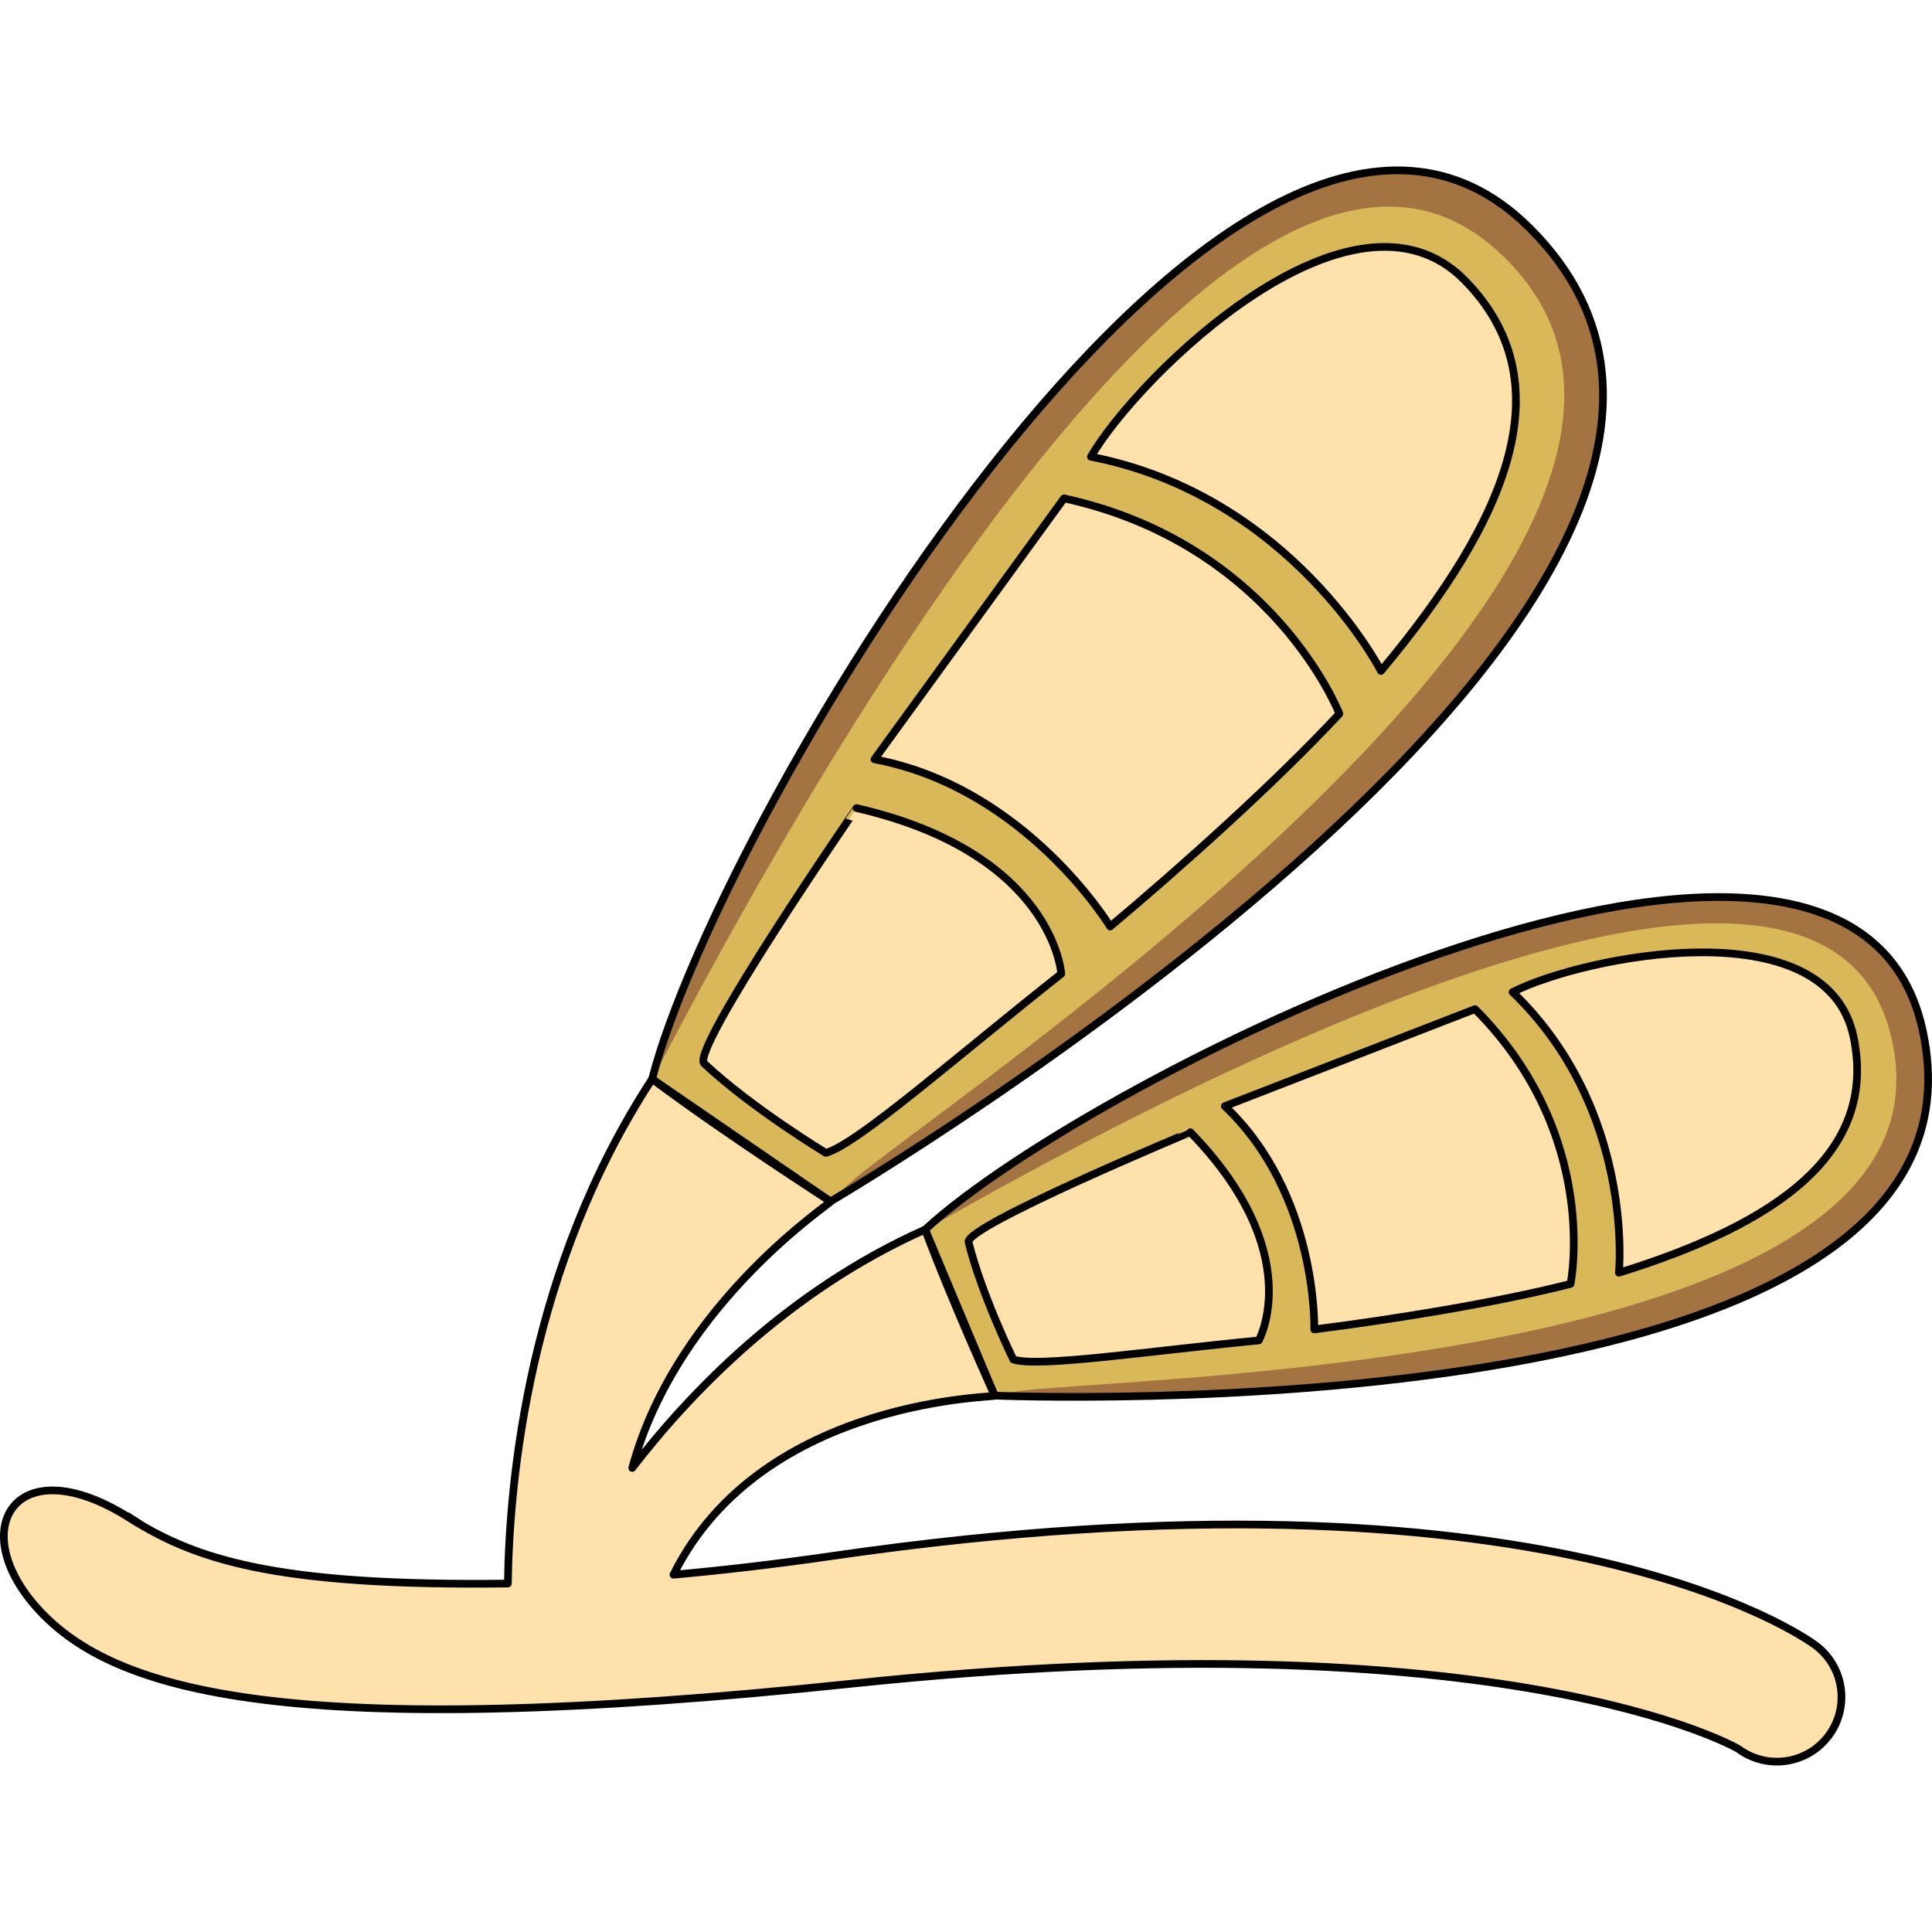 <?xml version="1.0" encoding="utf-8"?>
<!-- Created by: Science Figures, www.sciencefigures.org, Generator: Science Figures Editor -->
<!DOCTYPE svg PUBLIC "-//W3C//DTD SVG 1.1//EN" "http://www.w3.org/Graphics/SVG/1.1/DTD/svg11.dtd">
<svg version="1.1" id="Layer_1" xmlns="http://www.w3.org/2000/svg" xmlns:xlink="http://www.w3.org/1999/xlink" 
	 width="800px" height="800px" viewBox="0 0 502.001 415.481" enable-background="new 0 0 502.001 415.481"
	 xml:space="preserve">
<g>
	<path fill="#A37442" d="M397.329,15.872C321.912-58.853,186.906,168.846,169.451,237.11l46.337,31.807
		C215.788,268.917,490.218,107.903,397.329,15.872z"/>
	<path fill="#D8B858" d="M169.451,237.11c-25.335,44.652,33.865,44.174,46.337,31.807c1.693-1.678,3.283-3.166,4.716-4.511
		C239.335,246.758,471.11,95.638,388.871,21.712C312.112-47.289,178.074,221.917,169.451,237.11z"/>
	<path fill="#FFE1AC" d="M182.971,233.077c12.427,11.662,31.614,23.219,31.614,23.219c8.066-2.177,33.574-24.72,61.169-46.521
		c0,0-1.904-31.234-53.185-43.067C222.569,166.707,179.248,229.583,182.971,233.077z"/>
	<path fill="#FFE1AC" d="M380.612,29.594c-29.172-29.752-84.837,24.649-97.16,45.818c52.131,10.186,75.371,55.663,75.371,55.663
		C392.237,91.191,406.377,55.87,380.612,29.594z"/>
	<path fill="#FFE1AC" d="M227.22,154.031c39.443,7.432,61.238,43.449,61.238,43.449c18.209-15.272,42.941-37.4,59.557-55.284
		c0,0-17.088-44.095-71.55-55.963L227.22,154.031z"/>
	<path fill="#A37442" d="M499.525,224.219c-19.059-86.268-216.148,12.13-259.138,52.009l18.07,43.138
		C258.458,319.366,523.005,330.467,499.525,224.219z"/>
	<path fill="#D8B858" d="M240.388,276.228c-37.852,19.809,3.773,46.164,18.07,43.138c1.942-0.412,3.724-0.734,5.333-1.028
		c21.126-3.855,251.379-5.06,227.187-93.844C468.396,141.62,253.271,269.488,240.388,276.228z"/>
	<path fill="#FFE1AC" d="M251.664,279.5c3.434,13.762,11.642,30.496,11.642,30.496c6.625,2.111,34.633-2.154,63.763-4.964
		c0,0,12.75-22.707-17.785-54.102C309.283,250.931,250.635,275.379,251.664,279.5z"/>
	<path fill="#FFE1AC" d="M481.647,226.278c-6.993-33.958-70.45-21.002-88.62-11.756c31.873,30.626,27.624,72.919,27.624,72.919
		C462.007,274.609,487.82,256.276,481.647,226.278z"/>
	<path fill="#FFE1AC" d="M318.252,244.159c24.235,22.981,23.245,58.002,23.245,58.002c19.618-2.473,46.901-6.8,66.582-11.815
		c0,0,7.927-38.548-24.814-71.404L318.252,244.159z"/>
	<path fill="none" stroke="#000000" stroke-width="2" stroke-linecap="round" stroke-linejoin="round" stroke-miterlimit="10" d="
		M182.971,233.077c12.427,11.662,31.614,23.219,31.614,23.219c8.066-2.177,33.574-24.72,61.169-46.521
		c0,0-1.904-31.234-53.185-43.067C222.569,166.707,179.248,229.583,182.971,233.077z"/>
	<path fill="none" stroke="#000000" stroke-width="2" stroke-linecap="round" stroke-linejoin="round" stroke-miterlimit="10" d="
		M380.612,29.594c-29.172-29.752-84.837,24.649-97.16,45.818c52.131,10.186,75.371,55.663,75.371,55.663
		C392.237,91.191,406.377,55.87,380.612,29.594z"/>
	<path fill="none" stroke="#000000" stroke-width="2" stroke-linecap="round" stroke-linejoin="round" stroke-miterlimit="10" d="
		M227.22,154.031c39.443,7.432,61.238,43.449,61.238,43.449c18.209-15.272,42.941-37.4,59.557-55.284
		c0,0-17.088-44.095-71.55-55.963L227.22,154.031z"/>
	<path fill="none" stroke="#000000" stroke-width="2" stroke-linecap="round" stroke-linejoin="round" stroke-miterlimit="10" d="
		M251.664,279.5c3.434,13.762,11.642,30.496,11.642,30.496c6.625,2.111,34.633-2.154,63.763-4.964c0,0,12.75-22.707-17.785-54.102
		C309.283,250.931,250.635,275.379,251.664,279.5z"/>
	<path fill="none" stroke="#000000" stroke-width="2" stroke-linecap="round" stroke-linejoin="round" stroke-miterlimit="10" d="
		M481.647,226.278c-6.993-33.958-70.45-21.002-88.62-11.756c31.873,30.626,27.624,72.919,27.624,72.919
		C462.007,274.609,487.82,256.276,481.647,226.278z"/>
	<path fill="none" stroke="#000000" stroke-width="2" stroke-linecap="round" stroke-linejoin="round" stroke-miterlimit="10" d="
		M318.252,244.159c24.235,22.981,23.245,58.002,23.245,58.002c19.618-2.473,46.901-6.8,66.582-11.815
		c0,0,7.927-38.548-24.814-71.404L318.252,244.159z"/>
	<g>
		<path fill="#FFE1AC" d="M36.049,352.565c-1.585-1.016-2.82-1.81-2.893-1.87C33.211,350.741,34.11,351.455,36.049,352.565z"/>
		<path fill="#FFE1AC" d="M471.717,384.234c-2.764-2.059-69.795-50.092-255.141-23.244c-14.984,2.171-28.813,3.775-41.598,4.921
			c23.258-46.756,86.008-46.034,83.479-46.545c0,0-11.335-24.949-18.07-43.138c-35.66,15.87-61.055,42.419-76.108,61.942
			c11.815-43.649,53.861-70.173,51.509-69.254c0,0-27.695-17.817-46.337-31.807c-31.995,48.89-37.115,104.136-37.488,131.096
			c-61.104,0.753-87.767-10.975-95.914-15.641c5.286,3.387,14.478,9.233-2.439-1.45c-29.609-18.7-42.946,3.043-23.408,24.063
			c19.538,21.021,64.299,34.45,211.186,19.035c170.02-17.842,229.851,16.651,230.277,16.943c3.009,2.241,6.523,3.324,10.012,3.324
			c5.121,0,10.184-2.335,13.475-6.761C480.693,400.285,479.152,389.771,471.717,384.234z"/>
	</g>
	<g>
		<path fill="none" stroke="#000000" stroke-width="2" stroke-linecap="round" stroke-linejoin="round" stroke-miterlimit="10" d="
			M36.049,352.565c-1.585-1.016-2.82-1.81-2.893-1.87C33.211,350.741,34.11,351.455,36.049,352.565z"/>
		<path fill="none" stroke="#000000" stroke-width="2" stroke-linecap="round" stroke-linejoin="round" stroke-miterlimit="10" d="
			M471.717,384.234c-2.764-2.059-69.795-50.092-255.141-23.244c-14.984,2.171-28.813,3.775-41.598,4.921
			c23.258-46.756,86.008-46.034,83.479-46.545c0,0-11.335-24.949-18.07-43.138c-35.66,15.87-61.055,42.419-76.108,61.942
			c11.815-43.649,53.861-70.173,51.509-69.254c0,0-27.695-17.817-46.337-31.807c-31.995,48.89-37.115,104.136-37.488,131.096
			c-61.104,0.753-81.436-6.407-98.353-17.091c-29.609-18.7-42.946,3.043-23.408,24.063c19.538,21.021,64.299,34.45,211.186,19.035
			c170.02-17.842,229.851,16.651,230.277,16.943c3.009,2.241,6.523,3.324,10.012,3.324c5.121,0,10.184-2.335,13.475-6.761
			C480.693,400.285,479.152,389.771,471.717,384.234z"/>
	</g>
	<path fill="none" stroke="#000000" stroke-width="2" stroke-linecap="round" stroke-linejoin="round" stroke-miterlimit="10" d="
		M397.329,15.872C321.912-58.853,186.906,168.846,169.451,237.11l46.337,31.807C215.788,268.917,490.218,107.903,397.329,15.872z"/>
	<path fill="none" stroke="#000000" stroke-width="2" stroke-linecap="round" stroke-linejoin="round" stroke-miterlimit="10" d="
		M499.525,224.219c-19.059-86.268-216.148,12.13-259.138,52.009l18.07,43.138C258.458,319.366,523.005,330.467,499.525,224.219z"/>
</g>
</svg>